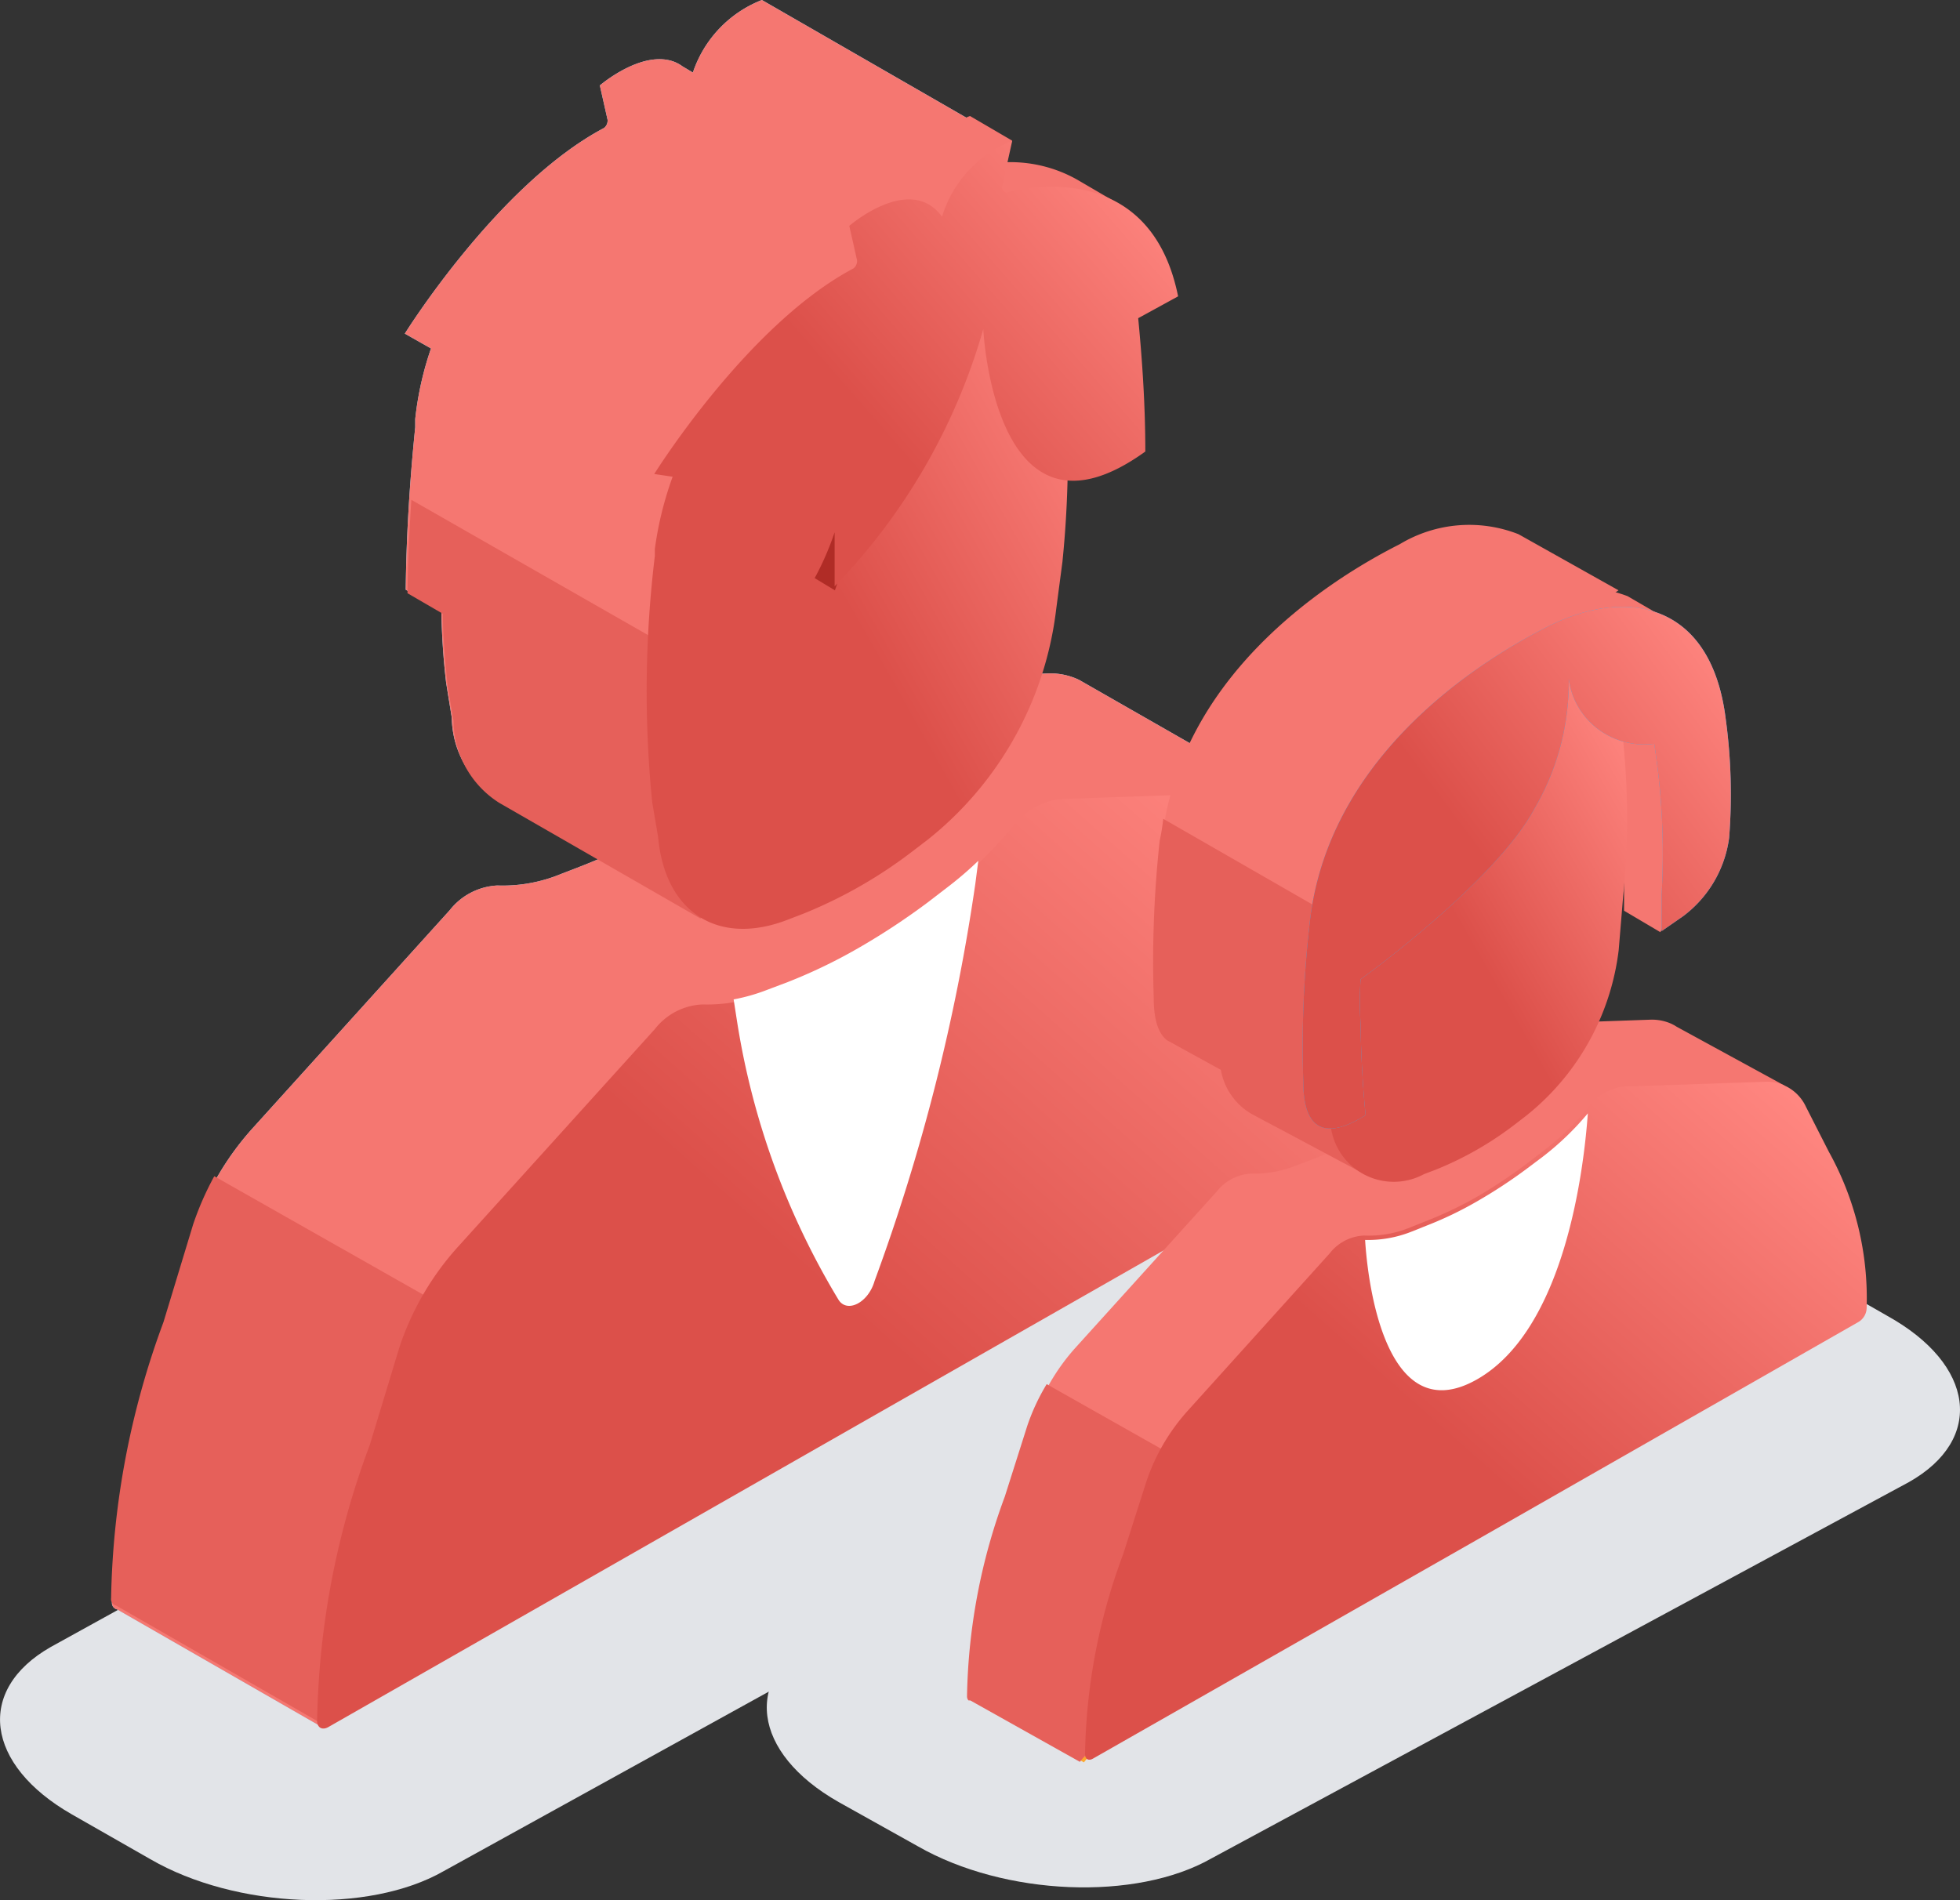 <svg id="_2.5d_免征对象" data-name="2.5d 免征对象" xmlns="http://www.w3.org/2000/svg" xmlns:xlink="http://www.w3.org/1999/xlink" width="66" height="64" viewBox="0 0 66 64">
  <rect x="0" y="0" width="66" height="64" fill="#333333" stroke="none"/>
  <defs>
    <linearGradient id="linear-gradient" x1="0.45" y1="0.51" x2="0.927" y2="0.041" gradientUnits="objectBoundingBox">
      <stop offset="0" stop-color="#dc504a"/>
      <stop offset="1" stop-color="#ff8680"/>
    </linearGradient>
    <linearGradient id="linear-gradient-5" x1="0.29" y1="0.706" x2="1.041" y2="-0.195" gradientUnits="objectBoundingBox">
      <stop offset="0" stop-color="#fff"/>
      <stop offset="1" stop-color="#fff"/>
    </linearGradient>
  </defs>
  <path id="路径" d="M38.46,8.5,14.974,21.174c-2.533,1.444-6.958,1.266-9.881-.406L2.42,19.275C-.5,17.614-.824,15.091,1.709,13.647L25.2.976c2.533-1.444,6.948-1.266,9.881.406l2.643,1.513C40.692,4.537,41.012,7.059,38.46,8.5Z" transform="translate(25.819 41.419)" fill="#e2e4e8"/>
  <path id="路径-2" data-name="路径" d="M49.982,8.523,14.944,27.871c-2.533,1.454-7.008,1.266-9.881-.4L2.42,25.962C-.5,24.29-.824,21.768,1.709,20.324L36.748.976c2.533-1.444,6.958-1.266,9.881.406l2.643,1.5C52.195,4.557,52.515,7.079,49.982,8.523Z" transform="translate(0 35.148)" fill="#e2e4e8"/>
  <path id="路径-3" data-name="路径" d="M39.484,4.175,32.566.218a2.235,2.235,0,0,0-1-.218l-6.6.228a2.467,2.467,0,0,0-1.612.989,12.943,12.943,0,0,1-2.132,2.057l-.691.524A23.729,23.729,0,0,1,18.17,5.362a17.642,17.642,0,0,1-2.363,1.128l-.691.267a5.14,5.14,0,0,1-2.142.386,2.18,2.18,0,0,0-1.6.831l-6.607,7.31a9.608,9.608,0,0,0-2,3.4l-1,3.294A28.06,28.06,0,0,0,0,31.277a.22.22,0,0,0,.17.247l6.888,3.957,2.553-3.957,1.211-6.014,7.358-4.194L35.99,11.158a.829.829,0,0,0,.37-.633h0a13.7,13.7,0,0,0-.931-5.43Z" transform="translate(3.771 22.681)" fill="#92e0ff"/>
  <path id="路径-4" data-name="路径" d="M39.484,4.175,32.566.218a2.235,2.235,0,0,0-1-.218l-6.6.228a2.467,2.467,0,0,0-1.612.989,12.943,12.943,0,0,1-2.132,2.057l-.691.524A23.729,23.729,0,0,1,18.17,5.362a17.642,17.642,0,0,1-2.363,1.128l-.691.267a5.14,5.14,0,0,1-2.142.386,2.18,2.18,0,0,0-1.6.831l-6.607,7.31a9.608,9.608,0,0,0-2,3.4l-1,3.294A28.06,28.06,0,0,0,0,31.277a.22.22,0,0,0,.17.247l6.888,3.957,2.553-3.957,1.211-6.014,7.358-4.194L35.99,11.158a.829.829,0,0,0,.37-.633h0a13.7,13.7,0,0,0-.931-5.43Z" transform="translate(3.771 22.681)" fill="#f57771"/>
  <path id="路径-5" data-name="路径" d="M3.474,0a10.115,10.115,0,0,0-.711,1.622l-1,3.294A28.06,28.06,0,0,0,0,14.214a.22.22,0,0,0,.17.247l6.888,3.957,2.553-3.957,1.211-6.014L14.586,6.3Z" transform="translate(3.741 39.616)" fill="#e6605a"/>
  <path id="路径-6" data-name="路径" d="M31.575.005,24.968.233a2.477,2.477,0,0,0-1.6.989A13.054,13.054,0,0,1,21.223,3.28l-.681.514A21.726,21.726,0,0,1,18.17,5.357a17.741,17.741,0,0,1-2.363,1.138l-.691.267a5.231,5.231,0,0,1-2.132.386,2.15,2.15,0,0,0-1.612.831l-6.6,7.3a9.5,9.5,0,0,0-2,3.413l-1,3.294A27.737,27.737,0,0,0,0,31.273H0c0,.237.17.326.37.218L18.18,21.322,35.99,11.163a.77.77,0,0,0,.37-.623h0A14.068,14.068,0,0,0,34.6,3.25L33.547,1.163A2.006,2.006,0,0,0,31.575.005Z" transform="translate(10.679 26.682)" fill="url(#linear-gradient)"/>
  <path id="路径-7" data-name="路径" d="M19.031,6.835,17.5,6.36l1.532-2.325L12.023,0A3.977,3.977,0,0,0,9.7,2.443l-.35-.208a1.186,1.186,0,0,0-.29-.158h0c-1.091-.406-2.493.8-2.493.8l.26,1.157a.315.315,0,0,1-.12.277C3.133,6.2,0,11.237,0,11.237l.881.5A10.77,10.77,0,0,0,.35,14.115v.277c-.19,1.86-.3,3.69-.32,5.47l1.2.683a24.124,24.124,0,0,0,.16,2.443l.19,1.177a3.3,3.3,0,0,0,1.552,2.75h0l6.767,3.9s6.577-5.223,6.617-5.243,4.475-14.62,4.475-14.62Z" transform="translate(13.632)" fill="#92e0ff"/>
  <path id="路径-8" data-name="路径" d="M19.031,6.835,17.5,6.36l1.532-2.325L12.023,0A3.977,3.977,0,0,0,9.7,2.443l-.35-.208a1.186,1.186,0,0,0-.29-.158h0c-1.091-.406-2.493.8-2.493.8l.26,1.157a.315.315,0,0,1-.12.277C3.133,6.2,0,11.237,0,11.237l.881.5A10.77,10.77,0,0,0,.35,14.115v.277c-.19,1.86-.3,3.69-.32,5.47l1.2.683a24.124,24.124,0,0,0,.16,2.443l.19,1.177a3.3,3.3,0,0,0,1.552,2.75h0l6.767,3.9s6.577-5.223,6.617-5.243,4.475-14.62,4.475-14.62Z" transform="translate(13.632)" fill="#f57771"/>
  <path id="路径-9" data-name="路径" d="M16.308,5.994l1.321-.742a5.6,5.6,0,0,0-.641-1.721l.26-.455-1.592-.93h0a4.569,4.569,0,0,0-2.513-.584l.32-.732L12.043,0A3.977,3.977,0,0,0,9.721,2.433L9.26,2.166h0c-1.111-.683-2.7.692-2.7.692l.27,1.167a.315.315,0,0,1-.13.267C3.133,6.182,0,11.217,0,11.217l.871.514A11.436,11.436,0,0,0,.34,14.1v.277c-.19,1.86-.29,3.69-.31,5.47l1.412.821,1.281-1.682.891-1.761A11.286,11.286,0,0,0,5.4,14.837a1.968,1.968,0,0,0,.1-.208L6.117,15h0l1.4.841.721-1.316V12.394a19.858,19.858,0,0,0,2.373-4.5l.551-.593.07.129c.2,1.207.7,3.1,1.922,3.779h0l1.311.762.14-.564a4.881,4.881,0,0,0,2-.93C16.538,8.952,16.458,7.458,16.308,5.994Z" transform="translate(20.62 3.907)" fill="#f57771"/>
  <path id="路径-10" data-name="路径" d="M.13,0C.06,1.068.01,2.117,0,3.146l1.191.692c0,.772.08,1.563.16,2.433l.2,1.177a3.3,3.3,0,0,0,1.542,2.76h0L9.861,14.1,16.138,9.15Z" transform="translate(13.722 16.835)" fill="#e6605a"/>
  <path id="路径-11" data-name="路径" d="M9.465,20.518l-.531.406A15.664,15.664,0,0,1,5.281,23.01l-.541.208c-2.333.9-4.125-.247-4.355-2.789l-.2-1.177a37.816,37.816,0,0,1,.09-8.289v-.237A11.679,11.679,0,0,1,4.62,3.118l.631-.475A15.323,15.323,0,0,1,8.9.556L9.545.309c2.283-.89,4,.188,4.345,2.641h0A36,36,0,0,1,14,11.16l-.21,1.593a11.676,11.676,0,0,1-4.325,7.765Z" transform="translate(21.776 7.762)" fill="url(#linear-gradient)"/>
  <path id="路径-12" data-name="路径" d="M4.745,14.155h0A66.127,66.127,0,0,0,8.139.772L8.239,0a11.723,11.723,0,0,1-1,.861l-.681.524A23.279,23.279,0,0,1,4.185,2.948,17.741,17.741,0,0,1,1.822,4.085l-.681.257A6.3,6.3,0,0,1,0,4.669l.12.772a25.846,25.846,0,0,0,3.414,9.348h0C3.824,15.243,4.535,14.887,4.745,14.155Z" transform="translate(24.704 28.992)" fill="#fff"/>
  <path id="路径-13" data-name="路径" d="M1.372,0,3,2.048l-.961,2.8L0,3.62.911.376,1.372,0Z" transform="translate(26.076 15.035)" fill="#b02c26"/>
  <path id="路径-14" data-name="路径" d="M17.64,5.233c-1-4.946-5.786-3.492-5.786-3.492s-.17-.059-.14-.208L12.053,0A3.975,3.975,0,0,0,9.691,2.552c-1.071-1.474-3.123.307-3.123.307l.26,1.157a.315.315,0,0,1-.12.277C3.133,6.182,0,11.217,0,11.217l1,.148A11.389,11.389,0,0,0,.35,14.1v.267c-.19,1.87-.3,3.69-.32,5.47a23.153,23.153,0,0,0,2.323-1.513,10.984,10.984,0,0,0,3-3.512,9.733,9.733,0,0,0,.721-1.632V15a20.574,20.574,0,0,0,5.006-8.665s.36,7.8,5.456,4.125c0-1.533-.1-3.037-.24-4.491Z" transform="translate(22.031 4.748)" fill="url(#linear-gradient)"/>
  <path id="路径-15" data-name="路径" d="M26.011,3.948l1.341-1.78L23.729.189h-.08L23.529.13h0A1.457,1.457,0,0,0,22.868,0L18.093.159a1.8,1.8,0,0,0-1.161.722A9.957,9.957,0,0,1,15.38,2.375l-.5.376a16.966,16.966,0,0,1-1.712,1.128,12.257,12.257,0,0,1-1.712.821l-.5.2a3.926,3.926,0,0,1-1.542.277,1.547,1.547,0,0,0-1.161.6L3.466,11.06a7.012,7.012,0,0,0-1.422,2.463l-.761,2.394A20.259,20.259,0,0,0,.013,22.643a.2.2,0,0,0,0,.138h.06l3.694,2.067L6.6,21.4,13.528,15.2,26.051,8.063a.563.563,0,0,0,.27-.455,10.359,10.359,0,0,0-.5-3.482Z" transform="translate(32.731 34.51)" fill="#fca930"/>
  <path id="路径-16" data-name="路径" d="M26.013,4.006l1.341-1.79L23.73.238,23.65.188,23.53.129h0A1.608,1.608,0,0,0,22.869,0L18.094.168a1.724,1.724,0,0,0-1.161.722,9.9,9.9,0,0,1-1.552,1.484l-.5.376a15.551,15.551,0,0,1-1.712,1.138,12.257,12.257,0,0,1-1.712.821l-.5.188a3.774,3.774,0,0,1-1.542.287,1.568,1.568,0,0,0-1.161.593L3.468,11.069a7.012,7.012,0,0,0-1.422,2.463l-.761,2.384A20.259,20.259,0,0,0,.014,22.642a.205.205,0,0,0,0,.148h.06l3.694,2.067L6.6,21.406l6.888-6.212L26.013,8.052a.582.582,0,0,0,.27-.455,10.32,10.32,0,0,0-.5-3.482Z" transform="translate(32.729 34.343)" fill="#f57771"/>
  <path id="路径-17" data-name="路径" d="M2.683,0a7.053,7.053,0,0,0-.651,1.395L1.272,3.788A20.259,20.259,0,0,0,0,10.515a.2.2,0,0,0,.05.138H.11L3.8,12.721,6.647,9.268l4.785-4.323Z" transform="translate(32.563 46.619)" fill="#e6605a"/>
  <path id="路径-18" data-name="路径" d="M14.175,3.194,15.6,2.205,12.233.316a4.532,4.532,0,0,0-4,.336C5.6,1.978.78,5.212.22,10.682a37.9,37.9,0,0,0-.2,5.292,1.87,1.87,0,0,0,.45,1.434l1.812.989a2.147,2.147,0,0,0,1.061,1.5h0l3.714,1.978,2-1.6L7.528,18.783a9.533,9.533,0,0,0,.861-.593l.39-.287a8.462,8.462,0,0,0,3.153-5.618l.12-1.434.721-.5a3.947,3.947,0,0,0,1.542-2.651,17.994,17.994,0,0,0-.05-3.957A5.135,5.135,0,0,0,14.175,3.194Z" transform="translate(38.901 17.677)" fill="#f57771"/>
  <path id="路径-19" data-name="路径" d="M22.855,0,18.08.162a1.8,1.8,0,0,0-1.161.732,9.092,9.092,0,0,1-1.552,1.484l-.491.376a17.1,17.1,0,0,1-1.712,1.138,13.335,13.335,0,0,1-1.712.811l-.5.2A3.663,3.663,0,0,1,9.4,5.177a1.547,1.547,0,0,0-1.161.6L3.464,11.072a6.775,6.775,0,0,0-1.422,2.463l-.761,2.384A20.035,20.035,0,0,0,0,22.645H0c0,.168.12.237.27.148l12.894-7.349L26.049,8.085a.563.563,0,0,0,.27-.455h0a10.169,10.169,0,0,0-1.271-5.272L24.277.844A1.454,1.454,0,0,0,22.855,0Z" transform="translate(36.537 36.437)" fill="url(#linear-gradient)"/>
  <path id="路径-20" data-name="路径" d="M3.764,8.962C6.707,7.29,7.358,1.968,7.5,0A9.6,9.6,0,0,1,5.977,1.464l-.5.376A16.966,16.966,0,0,1,3.764,2.967a12.257,12.257,0,0,1-1.712.821l-.5.2A3.946,3.946,0,0,1,0,4.263H0C.11,6.044.8,10.643,3.764,8.962Z" transform="translate(45.968 37.499)" fill="url(#linear-gradient-5)"/>
  <path id="路径-21" data-name="路径" d="M14.656,8.737a4.627,4.627,0,0,0-.4-.8.349.349,0,0,1,.05-.218,18.688,18.688,0,0,0-.06-3.957,5.212,5.212,0,0,0-.851-2.423l.28-.178L12.193.3h0A4.573,4.573,0,0,0,8.239.636C5.606,1.971.8,5.2.23,10.666a36.781,36.781,0,0,0-.21,5.3c0,.455.06,1.256.571,1.5h0l1.141.673.6-1.345.38-4.867C4.064,10.884,6.807,8.608,7.8,6.759A8.418,8.418,0,0,0,8.949,2.4,2.649,2.649,0,0,0,9.3,3.465l-.15.109,2.212,1.395.461-.346a23.6,23.6,0,0,1,.25,5.035v1.236l1.221.722s1.311-2.364,1.4-2.453S14.656,8.856,14.656,8.737Z" transform="translate(42.615 19.78)" fill="#f57771"/>
  <path id="路径-22" data-name="路径" d="M8.769,8.062a7.865,7.865,0,0,0,1.9-2.127L.34,0A6.712,6.712,0,0,1,.22.742a37.9,37.9,0,0,0-.2,5.292c0,.425.05,1.138.461,1.434l1.8.989a2.147,2.147,0,0,0,1.061,1.5h0l3.714,1.978,2-1.6L7.528,8.843a9.533,9.533,0,0,0,.861-.593Z" transform="translate(38.83 27.578)" fill="#e6605a"/>
  <path id="路径-23" data-name="路径" d="M6.853,15.5l-.39.3A11.286,11.286,0,0,1,3.82,17.305l-.39.148A2.138,2.138,0,0,1,.276,15.475l-.14-1.5a27.485,27.485,0,0,1,.06-6V7.8A8.513,8.513,0,0,1,3.339,2.29L3.8,1.944A10.955,10.955,0,0,1,6.443.43L6.913.252a2.155,2.155,0,0,1,2.128.06,2.1,2.1,0,0,1,1.015,1.849h0a26.019,26.019,0,0,1,.08,5.935l-.15,1.81A8.432,8.432,0,0,1,6.853,15.5Z" transform="translate(44.521 22.093)" fill="url(#linear-gradient)"/>
  <path id="路径-24" data-name="路径" d="M14.245,3.775C13.755-.182,10.872-.667,8.239.669S.8,5.229.23,10.7a36.6,36.6,0,0,0-.21,5.292c0,.742.13,2.364,2.1,1.128,0,0-.15-1.355-.17-3.076a11.445,11.445,0,0,1,0-1.5S6.477,9.284,7.808,6.792A8.428,8.428,0,0,0,8.959,2.429a2.526,2.526,0,0,0,.978,1.681,2.586,2.586,0,0,0,1.9.5,23.841,23.841,0,0,1,.25,5.064v1.246l.721-.5a3.947,3.947,0,0,0,1.552-2.641A18.777,18.777,0,0,0,14.245,3.775Z" transform="translate(43.866 20.44)" fill="#3caef2"/>
  <path id="路径-25" data-name="路径" d="M14.245,3.775C13.755-.182,10.872-.667,8.239.669S.8,5.229.23,10.7a36.6,36.6,0,0,0-.21,5.292c0,.742.13,2.364,2.1,1.128,0,0-.15-1.355-.17-3.076a11.445,11.445,0,0,1,0-1.5S6.477,9.284,7.808,6.792A8.428,8.428,0,0,0,8.959,2.429a2.526,2.526,0,0,0,.978,1.681,2.586,2.586,0,0,0,1.9.5,23.841,23.841,0,0,1,.25,5.064v1.246l.721-.5a3.947,3.947,0,0,0,1.552-2.641A18.777,18.777,0,0,0,14.245,3.775Z" transform="translate(43.866 20.44)" fill="url(#linear-gradient)"/>
</svg>
